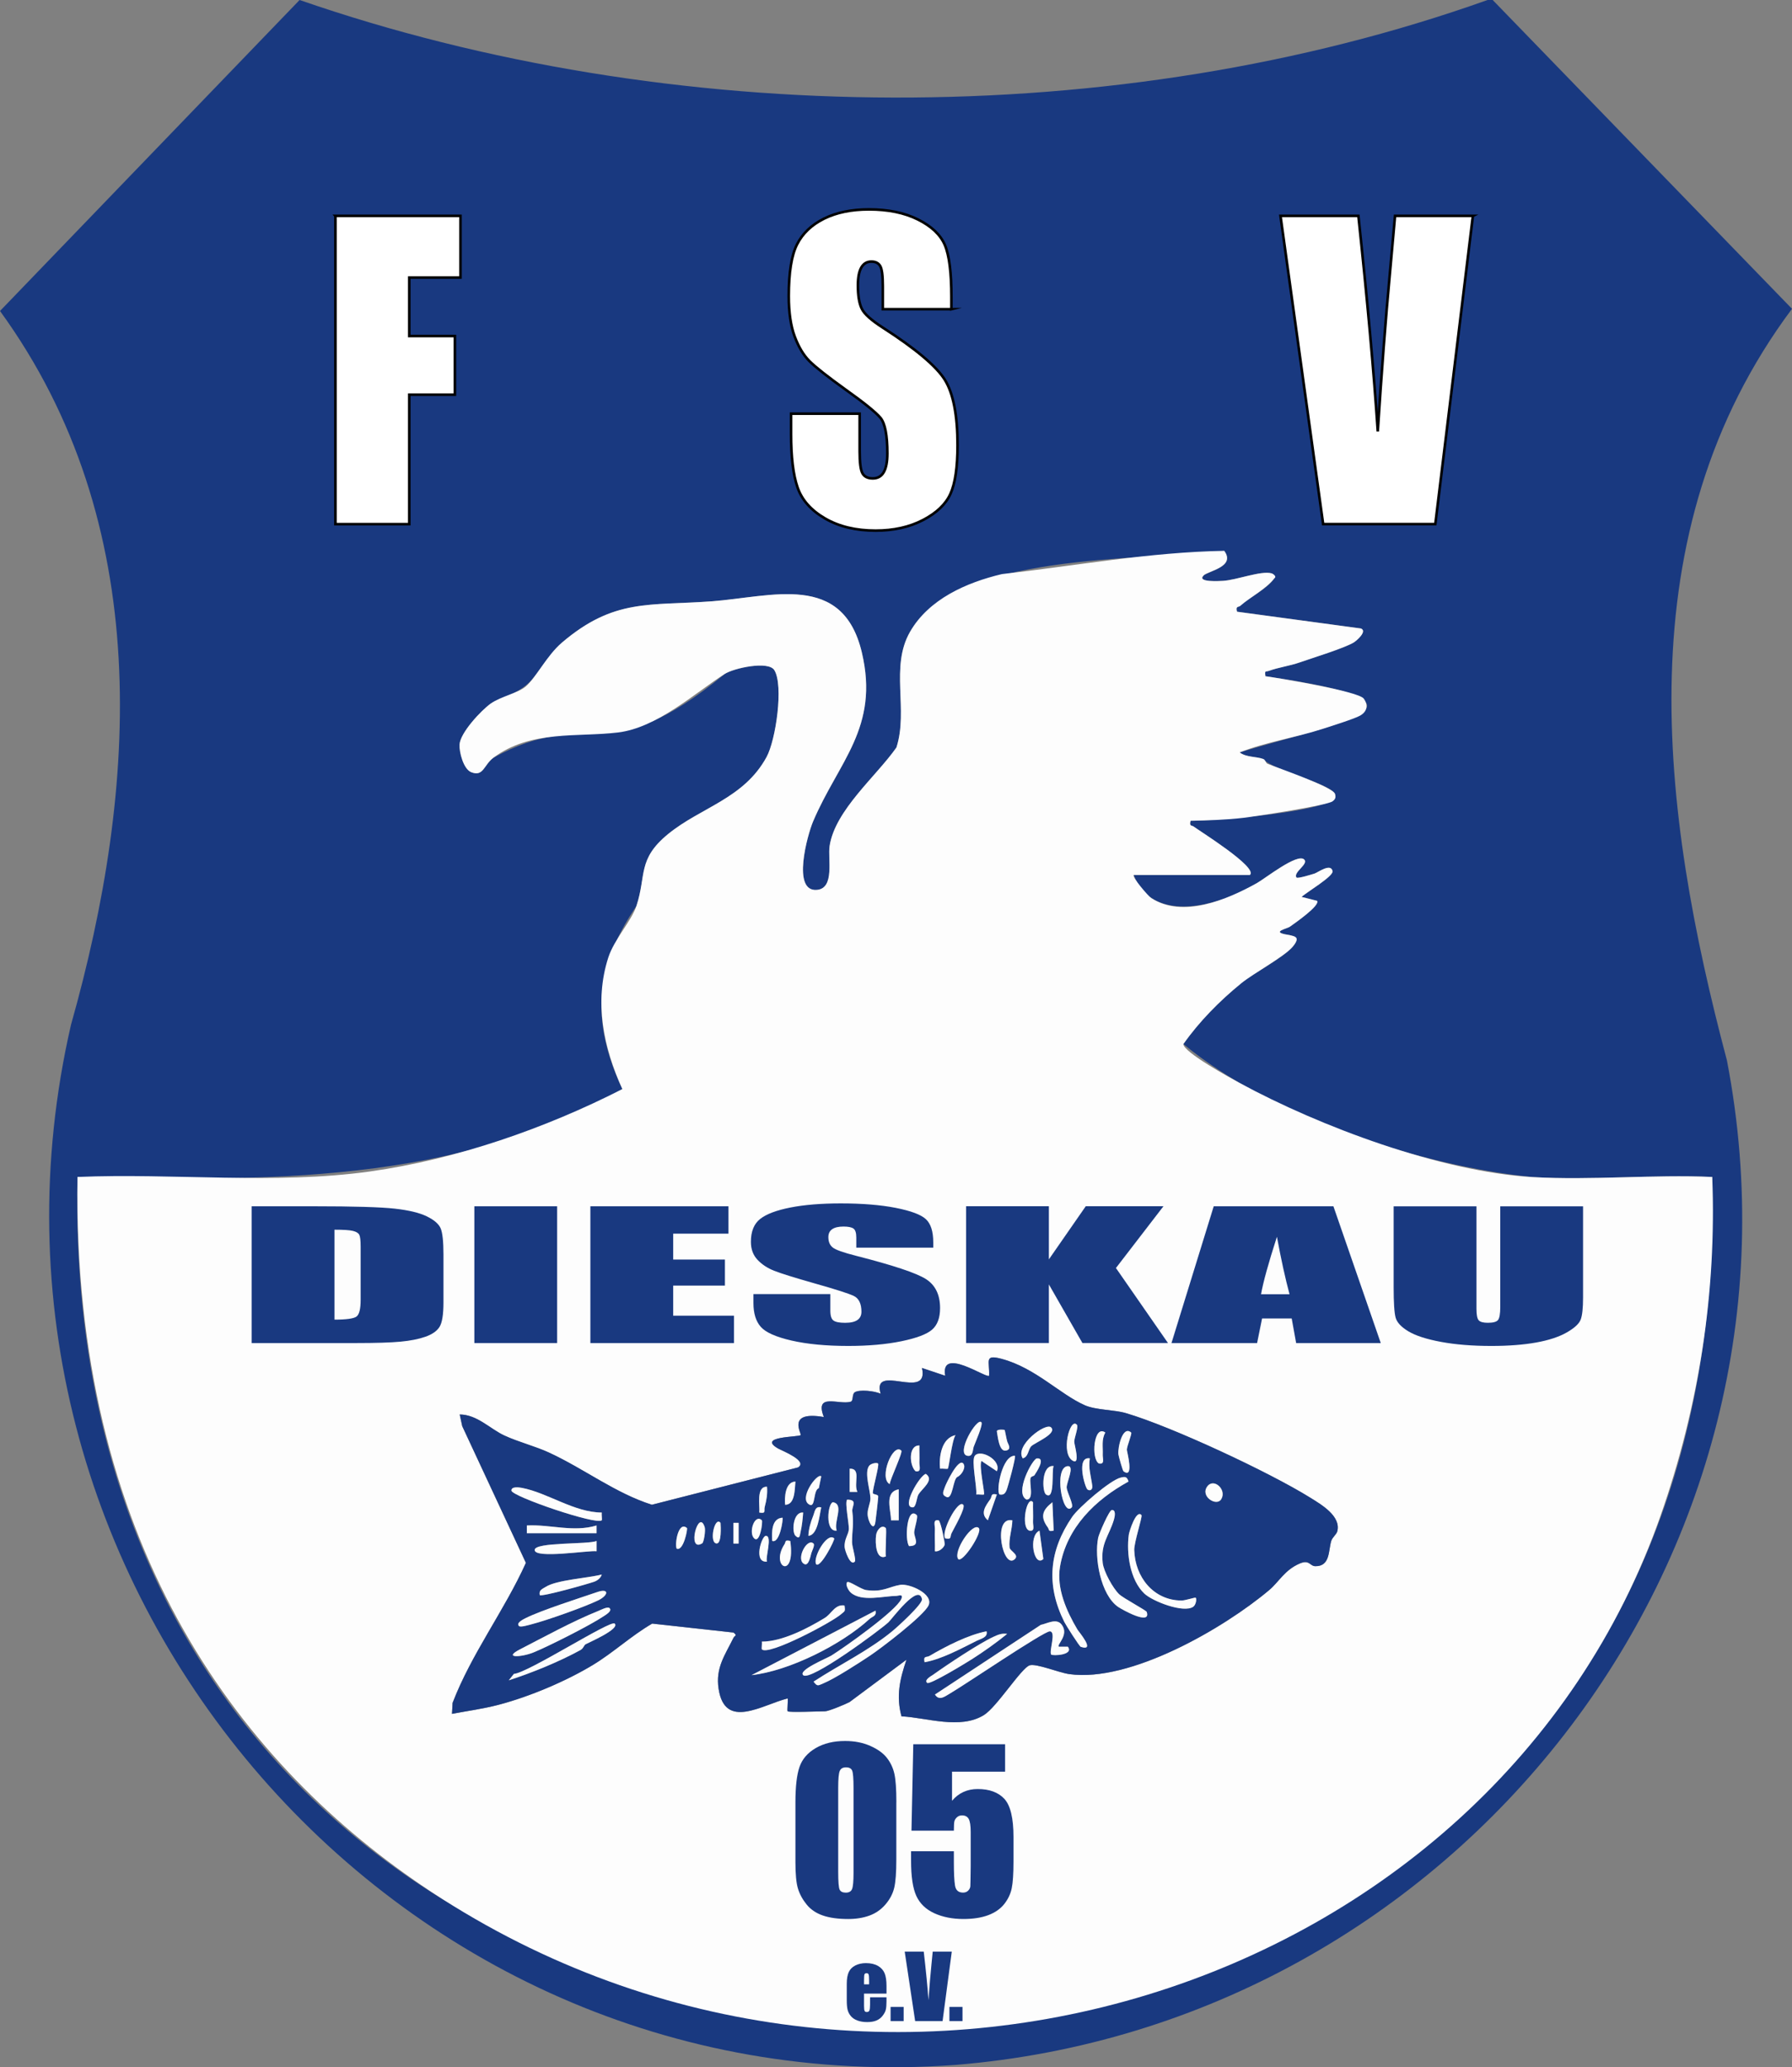 <?xml version="1.0" encoding="UTF-8"?>
<svg id="Ebene_2" data-name="Ebene 2" xmlns="http://www.w3.org/2000/svg" viewBox="0 0 693.91 800.58">
  <rect x="0" y="0" width="693.91" height="800.58" fill="#808080" stroke="none"/>
  <defs>
    <style>
      .cls-1 {
        fill: #fff;
        stroke: #000;
        stroke-miterlimit: 10;
      }

      .cls-2 {
        fill: #193980;
      }

      .cls-3 {
        fill: #fdfdfd;
      }
    </style>
  </defs>
  <g id="Ebene_1-2" data-name="Ebene 1">
    <g>
      <g>
        <path class="cls-2" d="M576.01,0h2l115.9,119.6c-64.93,86.94-50.8,194.49-25.2,291.06,37.15,192.95-105.23,373.29-298.69,389.03C150.73,815.86-21.76,610.8,27.5,396.83,53.57,304.6,59.75,202.65,0,120.44L116.01,0c143.34,49.7,316.77,51.06,460,0ZM466.02,222.93c1.77-1.8,12.59-3.36,8.05-9.57-32.78,3.79-104.53.74-121.7,31.4-7.78,13.59-.54,30.08-5.24,44.74-7.8,11.15-23.73,24.24-25.87,38.11-.78,5.02,2.06,16.39-4.89,17.04-9.87.92-3.69-21.35-1.53-26.46,9.82-23.2,25.79-36.35,18.89-65.5-7.38-31.21-34.79-21.53-58.22-19.79-24.04,1.78-37.74-1.23-57.96,16.03-13.8,14.49-7.81,15.53-27.47,23.52-3.75,2.67-11.89,11.37-12.12,15.94-.14,2.85,1.48,9.43,4.5,10.66,4.75,1.93,4.88-2.82,8.63-5.6,37.23-20.55,42.41,6.45,89.53-32.42,3.57-2.29,16.95-5.2,19.24-1.48,3.65,5.92.59,27.04-3.02,33.65-8.83,16.17-25.42,19.42-38.15,29.84-11.92,9.76-8.33,15.96-12.22,27.77-16.04,23.72-17.84,44.45-5.47,70.97-64.38,36.99-139.1,35.58-210.99,34.03-9.49,437.33,643.94,436.98,633.01,0-22.83-1.02-46.85,1.37-69.55.05-43.86-4.38-101.41-23.51-135.23-51.54,6.09-8.67,14.02-16.7,22.3-23.45,3.55-3.78,32.15-17.54,16.99-19.06-4.89-1.05.82-2.14,1.96-2.94,1.91-1.35,11.78-8.2,10.51-10.01l-5.99-1.51c1.67-1.65,12.42-7.99,11.99-9.99-.71-3.26-5.7.56-7.02.96-1.15.35-6.45,2.02-6.97,1.52-1.36-2.07,4.87-5.2,2.99-6.99-2.68-2.55-15.16,7.41-18.32,9.16-13.89,8.59-40.12,16.43-47.67-3.16h44.99c3.27-2.93-19.92-17.29-21.73-18.71-.81-.64-1.84.03-1.26-2.28,5.68.19,59.48-3.5,55.92-10.42-1.69-3.95-24.41-9.24-27.72-13.48-2.73-1.04-6.67-.62-9.21-2.58,38.65-11.7,83.49-18.77,9.99-29.5-.31-2.44,0-1.59,1.4-2.1,3.59-1.31,8.03-1.91,11.78-3.22,5.02-1.76,17.33-5.53,21.02-7.76,1.1-.67,5.35-4.33,2.8-5.41l-47.99-6.5c-.64-2.33.58-1.68,1.27-2.28,1.53-2.21,17.39-10.23,12.1-12.57-4.11-1.14-13.5,2.6-18.83,2.91-1.13.06-10.17.65-7.54-2.02Z"/>
        <g>
          <path class="cls-3" d="M466.02,222.93c-2.63,2.67,6.41,2.09,7.54,2.02,5.33-.3,14.72-4.04,18.83-2.91.59.16,2.08,1.2,1.14,1.87-3.59,4.46-9.2,7.18-13.24,10.71-.69.61-1.91-.04-1.27,2.28l47.99,6.5c2.55,1.07-1.7,4.74-2.8,5.41-3.69,2.23-16,6-21.02,7.76-3.75,1.31-8.19,1.91-11.78,3.22-1.39.51-1.71-.35-1.4,2.1,5.59.76,36.05,5.84,38.07,8.66,1.8,2.51,1.35,4.98-1.35,6.56-2.11,1.24-11.65,4.23-14.76,5.23-10.51,3.38-21.64,5-31.95,9.04,2.54,1.97,6.48,1.54,9.21,2.58.81.31.88,1.54,1.57,1.82,3.99,1.63,25.29,8.94,26.14,11.66.42,1.33.18,2.07-.95,2.9-2.18,1.6-29.82,5.82-34.6,6.39-6.5.78-13.8.99-20.37,1.13-.58,2.31.45,1.65,1.26,2.28,1.81,1.42,25,15.78,21.73,18.7h-44.99c-.84.71,5.65,8.24,6.76,8.95,12.29,7.92,29.3.64,40.91-5.78,3.16-1.75,15.65-11.71,18.32-9.16,1.88,1.79-4.36,4.92-2.99,6.99.52.5,5.82-1.17,6.97-1.52,1.32-.4,6.31-4.22,7.02-.96.43,2-10.32,8.33-11.99,9.99l5.99,1.51c1.26,1.81-8.61,8.66-10.51,10.01-1.14.8-6.85,1.9-1.96,2.94,3.44.74,6.65.56,2.9,4.96-3.2,3.75-14.97,10.09-19.89,14.1-8.28,6.74-16.21,14.78-22.3,23.45-.11,3.11,18.24,13.16,21.72,15.05,31.19,16.96,77.97,34.4,113.5,36.48,22.7,1.33,46.71-1.07,69.55-.05,1.75,44.95-5.19,88.85-20.01,131.18-64.75,184.98-304.99,262.1-480,143-72-49-135-134-133.01-274.18,37.21-1.58,76.57,3.04,113.36-2.14,33.4-4.7,67.75-16.63,97.63-31.9-7.28-15.95-10.99-33.72-5.46-50.9,2.28-7.08,8.98-14.17,10.92-20.07,3.89-11.8.3-18.01,12.22-27.77,12.73-10.42,29.32-13.67,38.15-29.84,3.61-6.61,6.66-27.73,3.02-33.65-2.29-3.72-15.68-.82-19.24,1.48-11.79,7.59-26.22,20.84-41.32,22.66-15.79,1.9-33.68-1.03-48.21,9.76-3.75,2.78-3.87,7.53-8.63,5.6-3.02-1.23-4.65-7.81-4.5-10.66.23-4.57,8.37-13.27,12.13-15.94,3.79-2.69,10.59-4.07,13.46-6.54,4.24-3.66,8.08-11.93,14.01-16.99,20.22-17.26,33.92-14.25,57.96-16.03,23.43-1.74,50.84-11.42,58.22,19.79,6.9,29.15-9.07,42.3-18.89,65.5-2.16,5.11-8.35,27.37,1.53,26.46,6.95-.65,4.12-12.01,4.89-17.04,2.14-13.88,18.07-26.96,25.87-38.11,4.7-14.67-2.54-31.15,5.24-44.74,7.31-12.77,21.89-19.14,35.59-22.4,28.67-3.25,57.22-8.51,86.1-9.01,4.55,6.21-6.28,7.77-8.05,9.57ZM305.01,662.74c.51.52,12.4,0,14.5,0,1.28,0,7.81-2.7,9.44-3.56l22.06-16.42c-2.55,7.48-4.09,14.03-1.94,21.93,9.92.53,22.72,5.2,31.91-.48,5.04-3.11,14.57-18.36,17.76-19.28,2.62-.76,11.3,2.85,15.28,3.41,23.52,3.33,59.78-17.65,77.49-32.58,3.74-3.15,5.94-7.75,11.78-10.25,3.79-1.62,3.88,1.01,6.03,1.04,5.81.09,5.03-6.07,6.17-9.79.43-1.41,2.03-2.5,2.34-3.73,1.5-5.9-6.21-10.36-10.52-13.04-15.91-9.9-53.62-27.5-71.29-32.7-4.62-1.36-11.65-1.17-15.94-3.06-9.62-4.23-19.06-14.4-32.07-17.93-7.1-1.93-4.74.8-5.01,6.5-1.05,1.16-18.98-11.49-17,0l-8.99-3.01c2.94,13.03-19.6-2.31-16.01,10-2.18-1.13-8.39-1.77-10.07-.55-1.07.78-.42,3.29-1.53,3.62-4.56,1.33-14.08-3.65-10.4,5.92-14.54-2.5-8.52,6.36-8.99,7-.62.83-17.06.4-8.7,5.2,1.46.84,11.69,4.8,7.72,7.32l-56.61,14.46c-14.18-4.51-26.05-13.81-39.73-20.16-5.39-2.5-11.83-4.1-17.36-6.64s-10.54-8.11-17.32-8.17l.97,4.52,24.66,52.95c-8.41,18.61-21.1,35.21-28.39,54.23l-.24,4.25c5.99-1.14,12.08-1.95,17.99-3.5,12.22-3.21,26.25-9.19,36.56-15.43,8.03-4.86,14.88-11.33,22.98-16.03l31.48,3.47c1.68,1.3.47,1.09.01,2.02-3.3,6.72-7.02,11.61-5.78,19.75,2.44,16.07,16.73,6.26,26.75,3.74.21,1.09-.28,4.71,0,4.99Z"/>
          <g>
            <path class="cls-2" d="M305.01,662.74c-.28-.29.21-3.9,0-4.99-10.02,2.52-24.31,12.32-26.75-3.74-1.24-8.14,2.48-13.03,5.78-19.75.46-.93,1.67-.72-.01-2.02l-31.48-3.47c-8.11,4.7-14.95,11.17-22.98,16.03-10.32,6.24-24.34,12.22-36.56,15.43-5.91,1.55-12,2.36-17.99,3.5l.24-4.25c7.29-19.02,19.98-35.62,28.39-54.23l-24.66-52.95-.97-4.52c6.78.05,11.75,5.6,17.32,8.17s11.97,4.14,17.36,6.64c13.68,6.34,25.55,15.65,39.73,20.16l56.61-14.46c3.97-2.52-6.25-6.48-7.72-7.32-8.36-4.8,8.08-4.37,8.7-5.2.48-.64-5.55-9.49,8.99-7-3.68-9.58,5.83-4.59,10.4-5.92,1.12-.32.46-2.84,1.53-3.62,1.68-1.22,7.89-.57,10.07.55-3.59-12.31,18.95,3.03,16.01-10l8.99,3.01c-1.98-11.5,15.94,1.16,17,0,.27-5.7-2.09-8.43,5.01-6.5,13,3.53,22.45,13.7,32.07,17.93,4.29,1.89,11.32,1.69,15.94,3.06,17.67,5.2,55.37,22.8,71.29,32.7,4.31,2.68,12.02,7.15,10.52,13.04-.31,1.24-1.91,2.32-2.34,3.73-1.14,3.72-.36,9.89-6.17,9.79-2.15-.03-2.25-2.66-6.03-1.04-5.85,2.5-8.05,7.1-11.78,10.25-17.71,14.93-53.96,35.91-77.49,32.58-3.98-.56-12.66-4.17-15.28-3.41-3.19.92-12.73,16.17-17.76,19.28-9.19,5.68-21.99,1.01-31.91.48-2.14-7.9-.61-14.45,1.94-21.93l-22.06,16.42c-1.63.87-8.16,3.56-9.44,3.56-2.1,0-13.99.52-14.5,0ZM380.01,550.79c-1.7-1.95-9.96,12.04-5.48,12.98,2.33.49,2.11-2.31,2.51-3.47.56-1.6,3.74-8.63,2.97-9.52ZM417.01,551.79c-2.69-3.14-6.49,11.39-1.48,13.98,2.84,1.47.44-6.34.45-7.44,0-1.48,1.72-5.74,1.03-6.54ZM407.01,552.79c-2.04-2.02-14.2,7.01-10.98,11.99,2.23-.53,2.1-3.43,3.3-4.69,1.27-1.33,10.15-4.86,7.68-7.3ZM389.01,553.78c-.11-.11-2.97-.38-3.01.52.33,1.53.77,8,3.5,7.48,2.43-.46.81-2.56.53-3.52-.41-1.39-.86-4.32-1.02-4.48ZM428.01,554.79c-4.47-3.28-5.62,10.24-2.48,11.98,2.42.48,1.42-1.94,1.49-3.48.12-2.92-.55-5.76,1-8.5ZM438.01,554.79c-3.29-2.92-5.22,5.74-4.96,8.37.08.79,1.7,6.41,1.97,6.61,4.32,3.24,1.31-7.77,1.32-8.34.05-1.49,2.09-6.26,1.66-6.64ZM370.01,555.79c-5.4,1.08-6.5,8.37-5.99,12.99.81-.13,2.78.2,2.99,0,.49-.45,1.58-11.01,3-12.99ZM356.01,559.79c-4.39-.13-3.87,7.86-1.48,9.98,2.43.48,1.42-1.94,1.48-3.48.1-2.16-.06-4.35,0-6.5ZM349.01,561.78c-3.22-3.19-8.84,10.68-4.49,12.98.15-1.87,5.17-12.31,4.49-12.98ZM386.01,569.77c1.92-4.25-6.41-8.76-8.54-5.98-1.43,1.86.91,12.14.55,14.99.81-.13,2.78.19,2.99-.01.47-.45-2-10.86-.98-12.99l5.98,3.99ZM393.01,563.78c-4.89-.27-7.41,13.34-5.99,14.98,1.58.3,2.19-.33,2.77-1.72.48-1.15,3.67-12.75,3.22-13.27ZM400.56,571.34c.44-.69,4.72-6.85.96-6.54-1.7.14-8.91,13.56-3.98,15.96,2.98-.07,1.03-6.07,1.51-8.28.17-.78,1.31-.81,1.52-1.14ZM422.01,564.78c-5.39-.86-1.96,11.01-.98,11.99.66.66,2.16.54,1.92-1.41-.44-3.49-1.57-6.81-.94-10.58ZM340.01,566.78c-.5-.47-2.82-.05-3.52.97-1.85,2.7.48,9.19.56,12.47.05,1.78-1.11,3.8-1.09,6.02.02,2.97,2.51,7.36,3.04,3.03.19-1.51,1.16-9.37,1.06-9.86-.15-.73-2.04-.6-2.07-1.21-.09-1.58,2.59-10.88,2.02-11.42ZM373.01,566.78c-1.94-2.28-6.83,8.01-7.21,9.3-.44,1.48-1.43,2.77.73,3.68,2.4,1.01,2.47-6.83,4.15-7.77,1.74-.73,3.51-3.81,2.32-5.21ZM408.01,567.78c-4.82-.62-4.54,9.88-2.98,10.99,3.61,2.57,2.07-9.46,2.98-10.99ZM415.01,583.77c.83-.93-1.83-5.89-1.97-7.61-.15-1.85,3.19-8.48.48-8.36-5.66.26-2.07,19.97,1.49,15.97ZM332.01,577.77c-1.62-3.18,1.66-9.1-2.99-8.99v9s2.99-.01,2.99-.01ZM358.51,570.8c-2.36.51-9.78,13.18-5,12.95,1.27-.06,1.47-3.78,2.09-4.88,1.37-2.4,6.39-5.65,2.91-8.07ZM318.01,571.78c-1.42-1.65-9.15,8.77-4.48,10.98,2.31,1.09,1.32-5.71,3.53-6.44l.94-4.54ZM437,573.76c-.63-1.92-1.23-1.96-3.01-1.53-4.08.97-16.3,11.55-18.81,15.21-8.99,13.14-10.17,26.42-3.05,40.7.6,1.21,5.83,9.46,6.38,9.64,5.97,1.95-.78-5.82-1.31-6.71-4.22-7.13-8.16-15.96-6.73-24.35,2.58-15.2,13.71-25.93,26.53-32.96ZM308.01,573.78c-4.02.09-4.27,6.31-3.99,8.99,3.98-.03,3.67-6.26,3.99-8.99ZM472.88,580.63c2.31-3.69-2.89-8.46-5.43-4.92-2.75,3.86,3.61,7.82,5.43,4.92ZM233.02,585.77c-10.62-.02-20.98-7.67-30.96-9.56-1.24-.24-4.11-.58-4.03,1.06.12,2.23,33.05,13.5,34.98,11.49.19-.2-.12-2.18,0-2.99ZM297.01,575.78c-4.33-.19-2.69,7.36-2.99,9.99,2.85.47,1.66-.6,2.13-2.31.69-2.51,1.09-5.06.86-7.68ZM348.01,576.78c-5.76,1.07-2.97,8.02-2.99,12h2.99s0-12,0-12ZM386.01,578.78c-2.56-.58-1.74.7-2.58,1.88-1.76,2.48-4.08,5.51-.9,8.1l3.48-9.98ZM331.01,604.76c.6-.7-1.08-5.77-1.08-7.5,0-4.86.77-6.47.1-12.02-.22-1.85,2.3-4.48-2.01-4.46-.95,1.07.75,9.29.68,11.36s-1.83,3.86-1.64,7c.08,1.28,2.24,7.62,3.95,5.62ZM324.01,592.76c-1.31-3.42,3.05-10.21-1.48-10.99-2.04.42-3.18,11.62,1.48,10.99ZM400.01,581.78c-2.38-2.95-4.89,9.69-1.48,10.98,2.42.48,1.42-1.94,1.48-3.48.11-2.49-.07-5.02,0-7.5ZM408.01,592.76l-.49-10.99c-3.82,2.98-4.87,5.56-1.8,9.74.67.91.03,1.78,2.29,1.24ZM373.01,582.78c-2.02-2.39-8.83,10.71-6.99,12.99,2.65.5,1.74-.55,2.45-2,.94-1.94,5.55-9.8,4.54-10.99ZM318.01,583.78c-2.43-.64-2.47,1.65-3.14,3.31-.97,2.39-1.74,5.08-1.85,7.68,3.71-.18,4.31-8.14,4.99-10.99ZM433.36,617.41c-2.39-2.28-5.98-8.77-6.36-12.12-.87-7.56,2.49-10.54,4.33-16.72.36-1.22.89-3.89-.81-3.78-1.02.07-4.95,9.15-5.27,10.71-1.59,7.77.95,22.13,7.71,26.82,1.38.96,12.88,7.44,11.08,1.94-.2-.6-9.13-5.36-10.68-6.84ZM311.01,585.78c-3.94-.44-4.51,7.53-2.98,8.99,1.72,1.64,1.68-.3,1.97-1.49.54-2.27.84-5.14,1.01-7.5ZM355.01,586.78c-3.87-3.76-4.75,9.73-2.99,11.99,4.67-.04,1.84-3.31,1.99-5.49.1-1.46,1.58-5.93,1-6.5ZM442.01,586.77c-2.04-2.32-4.74,6.35-4.91,7.58-.99,7.25.48,17.55,6.01,22.81,3.17,3.01,15.2,7.67,18.93,5.12,1.01-.7,1.45-2.96.97-3.51-.19-.22-4.07,1.1-5.48,1.09-10.85-.05-18.02-9.08-18.32-19.57-.08-2.93,3.26-12.99,2.8-13.5ZM303.01,587.77c-4.35.25-4.17,5.8-3.99,8.99,2.94,1.11,4.33-8.6,3.99-8.99ZM295.01,588.77c-2.79-2.71-5.26,4.83-2.98,6.99s3.41-6.57,2.98-6.99ZM362.02,600.76c1.5.37,3.58-1.41,3.8-2.63.09-.47-1.36-8.36-2.32-9.35-2.42-.48-1.42,1.94-1.48,3.48-.12,2.82.08,5.68,0,8.5ZM392.01,588.77c-7.93-1.62-3.59,19.52,1,14.98,1.7-1.68-1.95-3.08-2.08-4.44-.36-3.69,1.01-6.97,1.08-10.55ZM271.92,597.69c.64-.39,1.35-4.99.96-6.25-2.38-7.64-7.12,10.02-.96,6.25ZM279.01,589.77c-2.29-2.82-4.59,7.9-1.49,7.97,1.92.04,1.61-6.48,1.49-7.97ZM284.01,589.76v8.01s2,0,2,0v-8.01s-2,0-2,0ZM204.01,593.77h27v-3c-8.97,2.72-17.99-.49-27.01,0v2.99ZM266.01,591.77c-3.31-2.87-4.81,6.07-3.99,7.99,2.64,1.13,4.34-7.68,3.99-7.99ZM343.01,591.76c-1.58-1.52-3.5.72-3.77,2.76-.42,3.14-.01,9.86,3.77,8.24-.27-1.79.4-10.62,0-11.01ZM379.01,591.77c-2.34-2.44-10.02,8.94-7.99,11.99,1.59,1.81,9.58-10.33,7.99-11.99ZM404.01,603.76l-1.49-10.97c-4.53,1.99-2.09,14.44,1.49,10.97ZM297.01,604.76c-.77-1.39,2.24-10.09-.49-9.97-1.61.07-4.93,10.59.49,9.97ZM323.01,595.77c-2.7-2.55-8.36,7.36-6.99,9.99,1.58,1.84,7.44-9.56,6.99-9.99ZM231.01,596.77c-3.02,1.42-23.97.36-23.97,3.49,0,3.55,21.08.06,23.98.5v-3.99ZM306.01,596.77c-2.32-.51-1.61.3-2.24,1.28-5.74,8.83,4.44,14.11,2.24-1.28ZM315.01,597.77c-2.52-2.4-7.1,6.38-3.48,7.98,1.63.73,2.34-3.21,2.66-4.31.23-.82,1.46-3.07.82-3.67ZM233.01,609.77c-5.49,1.42-17.43,2.06-21.7,4.79-1.34.85-2.7,1.19-2.3,3.19.82.72,19.16-4.45,21.24-5.25,1.17-.45,2.45-1.47,2.76-2.73ZM311.02,648.74c2.76,2.56,29.57-17.34,33.01-20.47,1.35-1.23,11.66-15.33,12.99-8.99.38,1.82-9.48,10.77-11.52,12.45-9.32,7.65-20.42,12.96-30.46,19.51,1.51,2.02,1.75,1.5,3.69.72,4.38-1.77,13.91-7.93,18.21-10.8s20.78-15.45,22.62-19.43c2.05-4.42-7.38-8.56-10.95-7.97-4.48.75-6.69,2.93-13.13,2.03-2.17-.3-6.77-3.76-7.45-3.04-.76.8.41,3.13,1.45,4.04,4.18,3.66,12.72,1.3,17.59,1.26.83,0,2.88-.96,1.95,1.18-2,4.6-21.9,18.68-27.08,21.92-1.56.97-13,5.64-10.91,7.58ZM201.02,629.75c.63.53,3.68-.42,4.79-.7,5.87-1.5,20.38-6.65,25.76-9.24,4.19-2.02,4.38-4.85-.26-3.26-7.17,2.45-21.8,7.1-27.85,10.15-.78.39-3.83,1.87-2.43,3.05ZM327.01,621.76c-3.7-.55-4.94,3.16-7.66,4.83-6.63,4.05-16.52,9.17-24.34,9.17.13.81-.19,2.77.01,2.99,2.5,2.62,27.33-10.58,30.77-13.69,1.33-1.21,1.6-.81,1.22-3.3ZM236.01,622.76c-.77-.68-3.35.72-4.36,1.13-9.96,4.01-20.57,9.86-30.19,14.8-7.05,3.62.54,3.14,5.22,1.22,5.95-2.45,21.89-10.49,27.03-13.96.73-.5,3.56-2.07,2.3-3.19ZM339.01,623.76l-47.99,24.98c14.6-1.63,34.78-11.76,45.71-21.77,1.08-.99,2.78-1.05,2.28-3.21ZM410.02,637.74c-.96-.84,4.13-4.57,1.07-8.58-1.98-2.6-5.5-.44-8.08.1l-40.98,26.98c1.65,2.58,3.77.78,5.67-.31,5.23-2.99,36.53-24.25,38.81-24.16,2.56.11-.3,7.39.49,8.97.61.61,8.93.25,6.5-3.01h-3.49ZM238.01,628.76c-1.6-1.48-33.57,19.13-39.02,19.5l-1.97,2.48c9.01-2.92,19.41-7.15,27.73-11.71,1.2-.66,1.31-1.84,2.01-2.25.92-.55,13.51-5.92,11.25-8.02ZM382.01,631.76c-7.03,1.34-15.72,5.79-22.02,9.5-1.29.76-2.52-.18-1.97,2.48,6.56-1.15,14.02-5.22,20.2-8.31,1.58-.79,4.41-1.32,3.79-3.67ZM390.01,632.76c-2.11-.33-3.52.31-5.35,1.14-5.52,2.53-18.05,10.87-23.33,14.66-.69.5-3.63,2-2.32,3.17.99.88,15.2-7.82,17.32-9.17,4.42-2.8,9.62-6.49,13.67-9.81Z"/>
            <path class="cls-3" d="M311.02,648.74c-2.1-1.94,9.35-6.61,10.91-7.58,5.18-3.24,25.07-17.31,27.08-21.92.93-2.14-1.12-1.19-1.95-1.18-4.87.04-13.4,2.4-17.59-1.26-1.04-.91-2.21-3.24-1.45-4.04.68-.72,5.28,2.74,7.45,3.04,6.43.89,8.65-1.29,13.13-2.03,3.57-.59,13,3.55,10.95,7.97-1.84,3.98-18.17,16.46-22.62,19.43s-13.82,9.03-18.21,10.8c-1.94.79-2.18,1.3-3.69-.72,10.04-6.56,21.14-11.86,30.46-19.51,2.05-1.68,11.91-10.63,11.52-12.45-1.33-6.34-11.64,7.76-12.99,8.99-3.44,3.14-30.24,23.03-33.01,20.47Z"/>
            <path class="cls-3" d="M437,573.76c-12.81,7.03-23.94,17.76-26.53,32.96-1.43,8.39,2.51,17.22,6.73,24.35.53.9,7.27,8.66,1.31,6.71-.55-.18-5.78-8.43-6.38-9.64-7.12-14.28-5.94-27.56,3.05-40.7,2.51-3.67,14.73-14.25,18.81-15.21,1.78-.42,2.38-.39,3.01,1.53Z"/>
            <path class="cls-3" d="M410.02,637.74h3.49c2.43,3.25-5.89,3.62-6.5,3.01-.79-1.59,2.07-8.87-.49-8.97-2.28-.09-33.59,21.17-38.81,24.16-1.9,1.09-4.02,2.89-5.67.31l40.98-26.98c2.58-.54,6.1-2.7,8.08-.1,3.06,4.01-2.04,7.75-1.07,8.58Z"/>
            <path class="cls-3" d="M433.36,617.41c1.55,1.48,10.48,6.24,10.68,6.84,1.8,5.5-9.7-.98-11.08-1.94-6.76-4.68-9.3-19.05-7.71-26.82.32-1.55,4.25-10.64,5.27-10.71,1.7-.11,1.18,2.56.81,3.78-1.84,6.18-5.2,9.15-4.33,16.72.38,3.35,3.98,9.84,6.36,12.12Z"/>
            <path class="cls-3" d="M442.01,586.77c.46.52-2.88,10.57-2.8,13.5.29,10.49,7.47,19.52,18.32,19.57,1.41,0,5.29-1.31,5.48-1.09.48.55.04,2.82-.97,3.51-3.73,2.56-15.75-2.1-18.93-5.12-5.53-5.25-7-15.56-6.01-22.81.17-1.23,2.87-9.9,4.91-7.58Z"/>
            <path class="cls-3" d="M339.01,623.76c.5,2.16-1.2,2.22-2.28,3.21-10.93,10.01-31.11,20.14-45.71,21.77l47.99-24.98Z"/>
            <path class="cls-3" d="M233.02,585.77c-.13.81.19,2.79,0,2.99-1.94,2.01-34.87-9.26-34.98-11.49-.09-1.64,2.79-1.3,4.03-1.06,9.98,1.89,20.34,9.54,30.96,9.56Z"/>
            <path class="cls-3" d="M238.01,628.76c2.26,2.1-10.34,7.47-11.25,8.02-.69.42-.81,1.6-2.01,2.25-8.32,4.56-18.72,8.79-27.73,11.71l1.97-2.48c5.45-.37,37.42-20.98,39.02-19.5Z"/>
            <path class="cls-3" d="M236.01,622.76c1.26,1.12-1.57,2.69-2.3,3.19-5.14,3.47-21.08,11.51-27.03,13.96-4.68,1.93-12.27,2.4-5.22-1.22,9.62-4.94,20.23-10.8,30.19-14.8,1.02-.41,3.6-1.8,4.36-1.13Z"/>
            <path class="cls-3" d="M201.02,629.75c-1.4-1.18,1.66-2.66,2.43-3.05,6.05-3.05,20.68-7.7,27.85-10.15,4.64-1.59,4.44,1.25.26,3.26-5.37,2.59-19.89,7.74-25.76,9.24-1.11.28-4.16,1.23-4.79.7Z"/>
            <path class="cls-3" d="M327.01,621.76c.38,2.49.11,2.09-1.22,3.3-3.43,3.11-28.27,16.31-30.77,13.69-.21-.22.12-2.18-.01-2.99,7.82,0,17.71-5.11,24.34-9.17,2.72-1.66,3.96-5.38,7.66-4.83Z"/>
            <path class="cls-3" d="M390.01,632.76c-4.06,3.32-9.25,7.01-13.67,9.81-2.12,1.35-16.33,10.05-17.32,9.17-1.31-1.17,1.63-2.67,2.32-3.17,5.28-3.79,17.81-12.13,23.33-14.66,1.82-.84,3.24-1.47,5.35-1.14Z"/>
            <path class="cls-3" d="M231.01,596.77v3.99c-2.9-.44-23.98,3.05-23.97-.5,0-3.13,20.96-2.08,23.97-3.49Z"/>
            <path class="cls-3" d="M340.01,566.78c.57.54-2.11,9.84-2.02,11.42.03.62,1.92.49,2.07,1.21.1.49-.87,8.34-1.06,9.86-.54,4.33-3.03-.06-3.04-3.03-.01-2.22,1.14-4.23,1.09-6.02-.09-3.27-2.41-9.77-.56-12.47.7-1.02,3.02-1.44,3.52-.97Z"/>
            <path class="cls-3" d="M382.01,631.76c.62,2.36-2.21,2.88-3.79,3.67-6.18,3.09-13.64,7.16-20.2,8.31-.55-2.66.68-1.72,1.97-2.48,6.3-3.71,15-8.16,22.02-9.5Z"/>
            <path class="cls-3" d="M204.01,593.77v-2.99c9.01-.49,18.03,2.72,26.99,0v3s-26.99,0-26.99,0Z"/>
            <path class="cls-3" d="M233.01,609.77c-.31,1.26-1.59,2.28-2.76,2.73-2.08.8-20.41,5.97-21.24,5.25-.41-2,.96-2.34,2.3-3.19,4.27-2.73,16.21-3.37,21.7-4.79Z"/>
            <path class="cls-3" d="M386.01,569.77l-5.98-3.99c-1.01,2.13,1.45,12.54.98,12.99-.21.21-2.18-.11-2.99.01.36-2.85-1.98-13.13-.55-14.99,2.13-2.78,10.47,1.73,8.54,5.98Z"/>
            <path class="cls-3" d="M331.01,604.76c-1.72,2.01-3.88-4.34-3.95-5.62-.19-3.14,1.57-4.93,1.64-7s-1.63-10.29-.68-11.36c4.31-.02,1.78,2.61,2.01,4.46.67,5.55-.1,7.17-.1,12.02,0,1.73,1.68,6.8,1.08,7.5Z"/>
            <path class="cls-3" d="M392.01,588.77c-.06,3.58-1.44,6.86-1.08,10.55.13,1.35,3.78,2.75,2.08,4.44-4.59,4.54-8.93-16.61-1-14.98Z"/>
            <path class="cls-3" d="M438.01,554.79c.43.38-1.61,5.15-1.66,6.64-.02.58,2.99,11.58-1.32,8.34-.28-.21-1.89-5.82-1.97-6.61-.26-2.64,1.66-11.29,4.96-8.37Z"/>
            <path class="cls-3" d="M393.01,563.78c.45.51-2.74,12.12-3.22,13.27-.58,1.38-1.2,2.01-2.77,1.72-1.42-1.64,1.1-15.26,5.99-14.98Z"/>
            <path class="cls-3" d="M379.01,591.77c1.59,1.66-6.4,13.8-7.99,11.99-2.03-3.04,5.65-14.42,7.99-11.99Z"/>
            <path class="cls-3" d="M400.56,571.34c-.21.33-1.35.36-1.52,1.14-.48,2.21,1.47,8.21-1.51,8.28-4.93-2.41,2.29-15.83,3.98-15.96,3.76-.31-.52,5.85-.96,6.54Z"/>
            <path class="cls-3" d="M407.01,552.79c2.47,2.44-6.41,5.97-7.68,7.3s-1.07,4.16-3.3,4.69c-3.22-4.98,8.94-14.01,10.98-11.99Z"/>
            <path class="cls-3" d="M415.01,583.77c-3.56,4-7.16-15.71-1.49-15.97,2.72-.12-.63,6.51-.48,8.36.14,1.72,2.8,6.68,1.97,7.61Z"/>
            <path class="cls-3" d="M380.01,550.79c.77.89-2.4,7.92-2.97,9.52-.41,1.16-.18,3.96-2.51,3.47-4.48-.95,3.78-14.93,5.48-12.98Z"/>
            <path class="cls-3" d="M370.01,555.79c-1.42,1.98-2.51,12.54-3,12.99-.21.2-2.18-.13-2.99,0-.51-4.63.59-11.91,5.99-12.99Z"/>
            <path class="cls-3" d="M417.01,551.79c.69.8-1.03,5.06-1.03,6.54,0,1.11,2.39,8.91-.45,7.44-5.01-2.59-1.21-17.12,1.48-13.98Z"/>
            <path class="cls-3" d="M373.01,566.78c1.19,1.4-.59,4.47-2.32,5.21-1.69.94-1.75,8.78-4.15,7.77-2.16-.91-1.17-2.2-.73-3.68.39-1.3,5.28-11.58,7.21-9.3Z"/>
            <path class="cls-3" d="M349.01,561.78c.68.68-4.34,11.12-4.49,12.98-4.35-2.31,1.27-16.17,4.49-12.98Z"/>
            <path class="cls-3" d="M358.51,570.8c3.49,2.42-1.54,5.68-2.91,8.07-.63,1.1-.83,4.82-2.09,4.88-4.78.22,2.64-12.44,5-12.95Z"/>
            <path class="cls-3" d="M373.01,582.78c1,1.19-3.6,9.05-4.54,10.99-.7,1.45.2,2.5-2.45,2-1.84-2.27,4.97-15.38,6.99-12.99Z"/>
            <path class="cls-3" d="M348.01,576.78v12s-2.99,0-2.99,0c.02-3.98-2.77-10.93,2.99-12Z"/>
            <path class="cls-3" d="M343.01,591.76c.4.38-.27,9.22,0,11.01-3.78,1.61-4.18-5.1-3.77-8.24.27-2.05,2.19-4.28,3.77-2.76Z"/>
            <path class="cls-3" d="M355.01,586.78c.58.57-.89,5.04-1,6.5-.15,2.18,2.68,5.46-1.99,5.49-1.76-2.25-.89-15.75,2.99-11.99Z"/>
            <path class="cls-3" d="M428.01,554.79c-1.55,2.73-.87,5.58-1,8.5-.07,1.54.94,3.95-1.49,3.48-3.13-1.74-1.98-15.25,2.48-11.98Z"/>
            <path class="cls-3" d="M472.88,580.63c-1.81,2.9-8.18-1.06-5.43-4.92,2.53-3.55,7.73,1.23,5.43,4.92Z"/>
            <path class="cls-3" d="M362.02,600.76c.07-2.82-.12-5.68,0-8.5.06-1.54-.94-3.96,1.48-3.48.96,1,2.4,8.88,2.32,9.35-.22,1.21-2.29,3-3.8,2.63Z"/>
            <path class="cls-3" d="M318.01,571.78l-.94,4.54c-2.22.73-1.23,7.53-3.53,6.44-4.67-2.21,3.06-12.63,4.48-10.98Z"/>
            <path class="cls-3" d="M323.01,595.77c.45.43-5.41,11.83-6.99,9.99-1.37-2.62,4.29-12.54,6.99-9.99Z"/>
            <path class="cls-3" d="M324.01,592.76c-4.66.64-3.52-10.56-1.48-10.99,4.53.78.17,7.56,1.48,10.99Z"/>
            <path class="cls-3" d="M408.01,567.78c-.91,1.53.62,13.55-2.98,10.99-1.55-1.11-1.84-11.61,2.98-10.99Z"/>
            <path class="cls-3" d="M404.01,603.76c-3.59,3.47-6.02-8.98-1.49-10.97l1.49,10.97Z"/>
            <path class="cls-3" d="M408.01,592.76c-2.26.53-1.62-.33-2.29-1.24-3.07-4.18-2.02-6.77,1.8-9.74l.49,10.99Z"/>
            <path class="cls-3" d="M306.01,596.77c2.19,15.38-7.99,10.11-2.24,1.28.64-.98-.08-1.78,2.24-1.28Z"/>
            <path class="cls-3" d="M422.01,564.78c-.64,3.77.5,7.09.94,10.58.24,1.95-1.26,2.06-1.92,1.41-.98-.97-4.41-12.85.98-11.99Z"/>
            <path class="cls-3" d="M400.01,581.78c-.06,2.48.11,5.01,0,7.5-.07,1.54.94,3.96-1.48,3.48-3.41-1.29-.9-13.93,1.48-10.98Z"/>
            <path class="cls-3" d="M356.01,559.79c-.05,2.15.1,4.34,0,6.5-.07,1.54.94,3.96-1.48,3.48-2.39-2.12-2.91-10.11,1.48-9.98Z"/>
            <path class="cls-3" d="M386.01,578.78l-3.48,9.98c-3.18-2.6-.86-5.62.9-8.1.84-1.18.02-2.46,2.58-1.88Z"/>
            <path class="cls-3" d="M318.01,583.78c-.68,2.85-1.28,10.8-4.99,10.99.1-2.59.88-5.28,1.85-7.68.67-1.65.71-3.94,3.14-3.31Z"/>
            <path class="cls-3" d="M297.01,604.76c-5.42.62-2.11-9.9-.49-9.97,2.73-.12-.27,8.58.49,9.97Z"/>
            <path class="cls-3" d="M271.92,597.69c-6.16,3.77-1.42-13.88.96-6.25.39,1.25-.32,5.86-.96,6.25Z"/>
            <path class="cls-3" d="M308.01,573.78c-.32,2.73-.01,8.96-3.99,8.99-.28-2.67-.03-8.9,3.99-8.99Z"/>
            <path class="cls-3" d="M315.01,597.77c.63.6-.59,2.85-.82,3.67-.31,1.1-1.02,5.04-2.66,4.31-3.62-1.61.96-10.38,3.48-7.98Z"/>
            <path class="cls-3" d="M389.01,553.78c.16.16.61,3.1,1.02,4.48.28.95,1.9,3.05-.53,3.52-2.73.52-3.17-5.95-3.5-7.48.04-.9,2.9-.63,3.01-.52Z"/>
            <path class="cls-3" d="M311.01,585.78c-.17,2.35-.47,5.23-1.01,7.5-.29,1.19-.24,3.13-1.97,1.49-1.53-1.46-.96-9.43,2.98-8.99Z"/>
            <path class="cls-3" d="M303.01,587.77c.35.38-1.05,10.1-3.99,8.99-.18-3.19-.36-8.74,3.99-8.99Z"/>
            <path class="cls-3" d="M297.01,575.78c.23,2.62-.17,5.16-.86,7.68-.47,1.71.72,2.78-2.13,2.31.3-2.63-1.34-10.18,2.99-9.99Z"/>
            <path class="cls-3" d="M332.01,577.77h-2.99s0-8.99,0-8.99c4.65-.11,1.37,5.8,2.99,8.99Z"/>
            <path class="cls-3" d="M266.01,591.77c.35.31-1.36,9.12-3.99,7.99-.82-1.92.68-10.85,3.99-7.99Z"/>
            <path class="cls-3" d="M295.01,588.77c.43.42-.67,9.18-2.98,6.99s.19-9.69,2.98-6.99Z"/>
            <path class="cls-3" d="M279.01,589.77c.11,1.49.43,8.01-1.49,7.97-3.1-.07-.8-10.79,1.49-7.97Z"/>
            <rect class="cls-3" x="281.01" y="592.76" width="8.01" height="2.01" transform="translate(-308.9 878.48) rotate(-89.97)"/>
          </g>
        </g>
      </g>
      <g>
        <path class="cls-1" d="M129.88,83.61h48.43v23.89h-19.83v22.64h17.66v22.71h-17.66v50.14h-28.59v-119.37Z"/>
        <path class="cls-1" d="M368.41,119.74h-26.56v-8.85c0-4.13-.34-6.76-1.02-7.89s-1.81-1.7-3.4-1.7c-1.72,0-3.02.76-3.9,2.29-.88,1.53-1.33,3.84-1.33,6.94,0,3.98.5,6.98,1.49,9,.95,2.02,3.64,4.45,8.08,7.3,12.73,8.2,20.74,14.93,24.05,20.19,3.3,5.26,4.96,13.74,4.96,25.44,0,8.5-.92,14.77-2.75,18.8-1.83,4.03-5.38,7.41-10.63,10.14-5.25,2.73-11.37,4.09-18.34,4.09-7.65,0-14.19-1.57-19.6-4.72-5.41-3.15-8.96-7.15-10.63-12.02-1.68-4.87-2.51-11.77-2.51-20.72v-7.82h26.56v14.52c0,4.47.37,7.35,1.12,8.63s2.07,1.92,3.97,1.92,3.32-.81,4.25-2.43c.93-1.62,1.39-4.03,1.39-7.23,0-7.03-.88-11.62-2.65-13.79-1.81-2.16-6.27-5.78-13.38-10.84-7.11-5.11-11.82-8.82-14.13-11.13s-4.22-5.5-5.74-9.58c-1.52-4.08-2.28-9.29-2.28-15.63,0-9.14,1.08-15.83,3.23-20.05,2.15-4.23,5.62-7.53,10.43-9.92,4.8-2.38,10.6-3.58,17.39-3.58,7.43,0,13.75,1.3,18.98,3.91,5.23,2.61,8.69,5.89,10.39,9.84,1.7,3.96,2.55,10.68,2.55,20.17v4.72Z"/>
        <path class="cls-1" d="M570.34,83.61l-14.55,119.37h-43.43l-16.52-119.37h30.16c3.5,32.88,6.01,60.7,7.51,83.46,1.48-23,3.04-43.42,4.7-61.27l1.99-22.2h30.16Z"/>
      </g>
      <g>
        <path class="cls-2" d="M97.46,467.16h23.99c15.49,0,25.96.31,31.42.92,5.46.61,9.61,1.61,12.45,3.01,2.84,1.4,4.62,2.95,5.33,4.66.71,1.71,1.07,5.08,1.07,10.09v18.55c0,4.75-.52,7.93-1.56,9.54-1.04,1.6-2.86,2.86-5.45,3.76-2.59.91-5.79,1.54-9.6,1.9-3.81.36-9.55.54-17.21.54h-40.44v-52.97ZM129.52,476.22v34.84c4.62,0,7.46-.4,8.53-1.19,1.07-.8,1.6-2.96,1.6-6.49v-20.58c0-2.4-.18-3.94-.53-4.61-.36-.68-1.17-1.17-2.44-1.49-1.27-.32-3.66-.47-7.16-.47Z"/>
        <path class="cls-2" d="M215.74,467.16v52.97h-32.06v-52.97h32.06Z"/>
        <path class="cls-2" d="M228.61,467.16h53.47v10.6h-21.4v10.04h20.03v10.08h-20.03v11.65h23.53v10.6h-55.6v-52.97Z"/>
        <path class="cls-2" d="M361.36,483.19h-29.78v-3.93c0-1.83-.38-3-1.14-3.5-.76-.5-2.03-.75-3.81-.75-1.93,0-3.39.34-4.38,1.02s-1.49,1.7-1.49,3.08c0,1.77.56,3.1,1.67,3.99,1.06.9,4.08,1.97,9.06,3.24,14.27,3.64,23.26,6.63,26.97,8.96,3.71,2.33,5.56,6.1,5.56,11.29,0,3.77-1.03,6.55-3.08,8.34-2.06,1.79-6.03,3.29-11.92,4.5-5.89,1.21-12.75,1.82-20.56,1.82-8.58,0-15.91-.7-21.97-2.09s-10.04-3.17-11.92-5.33c-1.88-2.16-2.82-5.22-2.82-9.19v-3.47h29.78v6.44c0,1.98.42,3.26,1.26,3.83.84.57,2.32.85,4.46.85s3.72-.36,4.76-1.08c1.04-.72,1.56-1.79,1.56-3.21,0-3.12-.99-5.16-2.97-6.12-2.03-.96-7.03-2.56-15-4.81-7.97-2.27-13.25-3.91-15.84-4.94-2.59-1.02-4.73-2.44-6.44-4.25-1.7-1.81-2.55-4.12-2.55-6.94,0-4.06,1.21-7.02,3.62-8.9,2.41-1.88,6.31-3.34,11.69-4.4,5.38-1.06,11.88-1.59,19.5-1.59,8.33,0,15.42.58,21.29,1.73,5.86,1.16,9.75,2.61,11.65,4.37,1.9,1.76,2.86,4.74,2.86,8.95v2.09Z"/>
        <path class="cls-2" d="M450.51,467.16l-18.39,23.91,20.15,29.05h-33.13l-12.99-22.7v22.7h-32.06v-52.97h32.06v20.58l14.28-20.58h30.08Z"/>
        <path class="cls-2" d="M516.33,467.16l18.34,52.97h-32.77l-1.72-9.52h-11.47l-1.93,9.52h-33.15l16.36-52.97h46.34ZM499.34,501.22c-1.62-6-3.25-13.41-4.88-22.25-3.27,10.14-5.32,17.56-6.15,22.25h11.04Z"/>
        <path class="cls-2" d="M613,467.16v35.4c0,4.01-.3,6.83-.91,8.46-.61,1.63-2.41,3.29-5.41,5.01-3,1.71-6.94,3.01-11.84,3.89-4.9.88-10.68,1.33-17.33,1.33-7.36,0-13.86-.52-19.5-1.57-5.64-1.05-9.85-2.41-12.64-4.09-2.79-1.68-4.44-3.45-4.95-5.32-.51-1.87-.76-5.79-.76-11.76v-31.34h32.06v39.72c0,2.31.29,3.79.88,4.43.58.64,1.76.96,3.54.96,2.03,0,3.34-.35,3.92-1.06.58-.71.88-2.38.88-5.02v-39.03h32.06Z"/>
      </g>
      <g>
        <path class="cls-2" d="M347.08,697.98v22.15c0,5.03-.27,8.7-.82,10.99s-1.68,4.44-3.4,6.44c-1.72,2-3.8,3.43-6.23,4.31s-5.15,1.31-8.16,1.31c-3.96,0-7.26-.46-9.88-1.37s-4.72-2.34-6.28-4.29c-1.56-1.94-2.67-3.98-3.32-6.13-.66-2.15-.98-5.56-.98-10.23v-23.17c0-6.1.53-10.66,1.58-13.7s3.14-5.47,6.28-7.3c3.13-1.83,6.92-2.75,11.38-2.75,3.64,0,6.89.64,9.76,1.91s5.02,2.82,6.44,4.66c1.42,1.83,2.39,3.9,2.89,6.19s.76,5.96.76,10.99ZM330.51,692.4c0-3.53-.17-5.74-.51-6.62-.34-.89-1.14-1.33-2.4-1.33s-2.04.47-2.44,1.42-.59,3.12-.59,6.54v32.4c0,3.86.18,6.18.55,6.97.37.79,1.17,1.19,2.4,1.19s2.04-.46,2.42-1.39c.38-.93.57-3.02.57-6.28v-32.89Z"/>
        <path class="cls-2" d="M389.2,675.5v10.62h-20.55v11.28c2.57-3.04,5.88-4.55,9.93-4.55,4.57,0,8.02,1.28,10.36,3.83,2.34,2.56,3.51,7.47,3.51,14.75v9.47c0,4.7-.23,8.16-.68,10.36-.45,2.2-1.42,4.24-2.89,6.11-1.48,1.87-3.53,3.31-6.17,4.31s-5.86,1.5-9.66,1.5c-4.27,0-8.03-.75-11.28-2.24s-5.56-3.71-6.93-6.67-2.05-7.52-2.05-13.7v-3.61h16.57v4.14c0,4.29.15,7.34.45,9.15s1.34,2.71,3.12,2.71c.82,0,1.48-.26,1.99-.78.51-.52.78-1.08.82-1.68.04-.6.09-3.21.14-7.83v-13.17c0-2.49-.26-4.18-.78-5.09s-1.38-1.35-2.58-1.35c-.77,0-1.41.23-1.93.7-.52.47-.85.96-1,1.5s-.23,1.77-.23,3.71h-16.41l.7-33.47h35.56Z"/>
        <path class="cls-2" d="M343.26,772.08h-8.68v4.76c0,1,.07,1.64.22,1.93.14.29.42.43.83.43.51,0,.85-.19,1.02-.57.17-.38.26-1.12.26-2.22v-2.91h6.36v1.63c0,1.36-.09,2.41-.26,3.14-.17.73-.57,1.51-1.2,2.34s-1.43,1.45-2.4,1.87c-.97.42-2.18.62-3.64.62s-2.67-.21-3.75-.61-1.93-.97-2.53-1.69c-.6-.71-1.02-1.5-1.25-2.36-.23-.86-.35-2.11-.35-3.74v-6.42c0-1.93.26-3.44.78-4.56s1.37-1.96,2.56-2.56c1.18-.59,2.55-.89,4.08-.89,1.88,0,3.43.36,4.66,1.07,1.22.71,2.08,1.66,2.57,2.84.49,1.18.74,2.84.74,4.97v2.92ZM336.54,768.5v-1.61c0-1.14-.06-1.88-.18-2.21s-.37-.5-.75-.5c-.46,0-.75.14-.86.42s-.17,1.04-.17,2.28v1.61h1.96Z"/>
        <path class="cls-2" d="M349.92,777.23v5.48h-5.06v-5.48h5.06Z"/>
        <path class="cls-2" d="M368.55,755.83l-3.56,26.88h-10.62l-4.04-26.88h7.37c.86,7.4,1.47,13.67,1.83,18.79.36-5.18.75-9.78,1.15-13.79l.49-5h7.37Z"/>
        <path class="cls-2" d="M372.7,777.23v5.48h-5.06v-5.48h5.06Z"/>
      </g>
    </g>
  </g>
</svg>